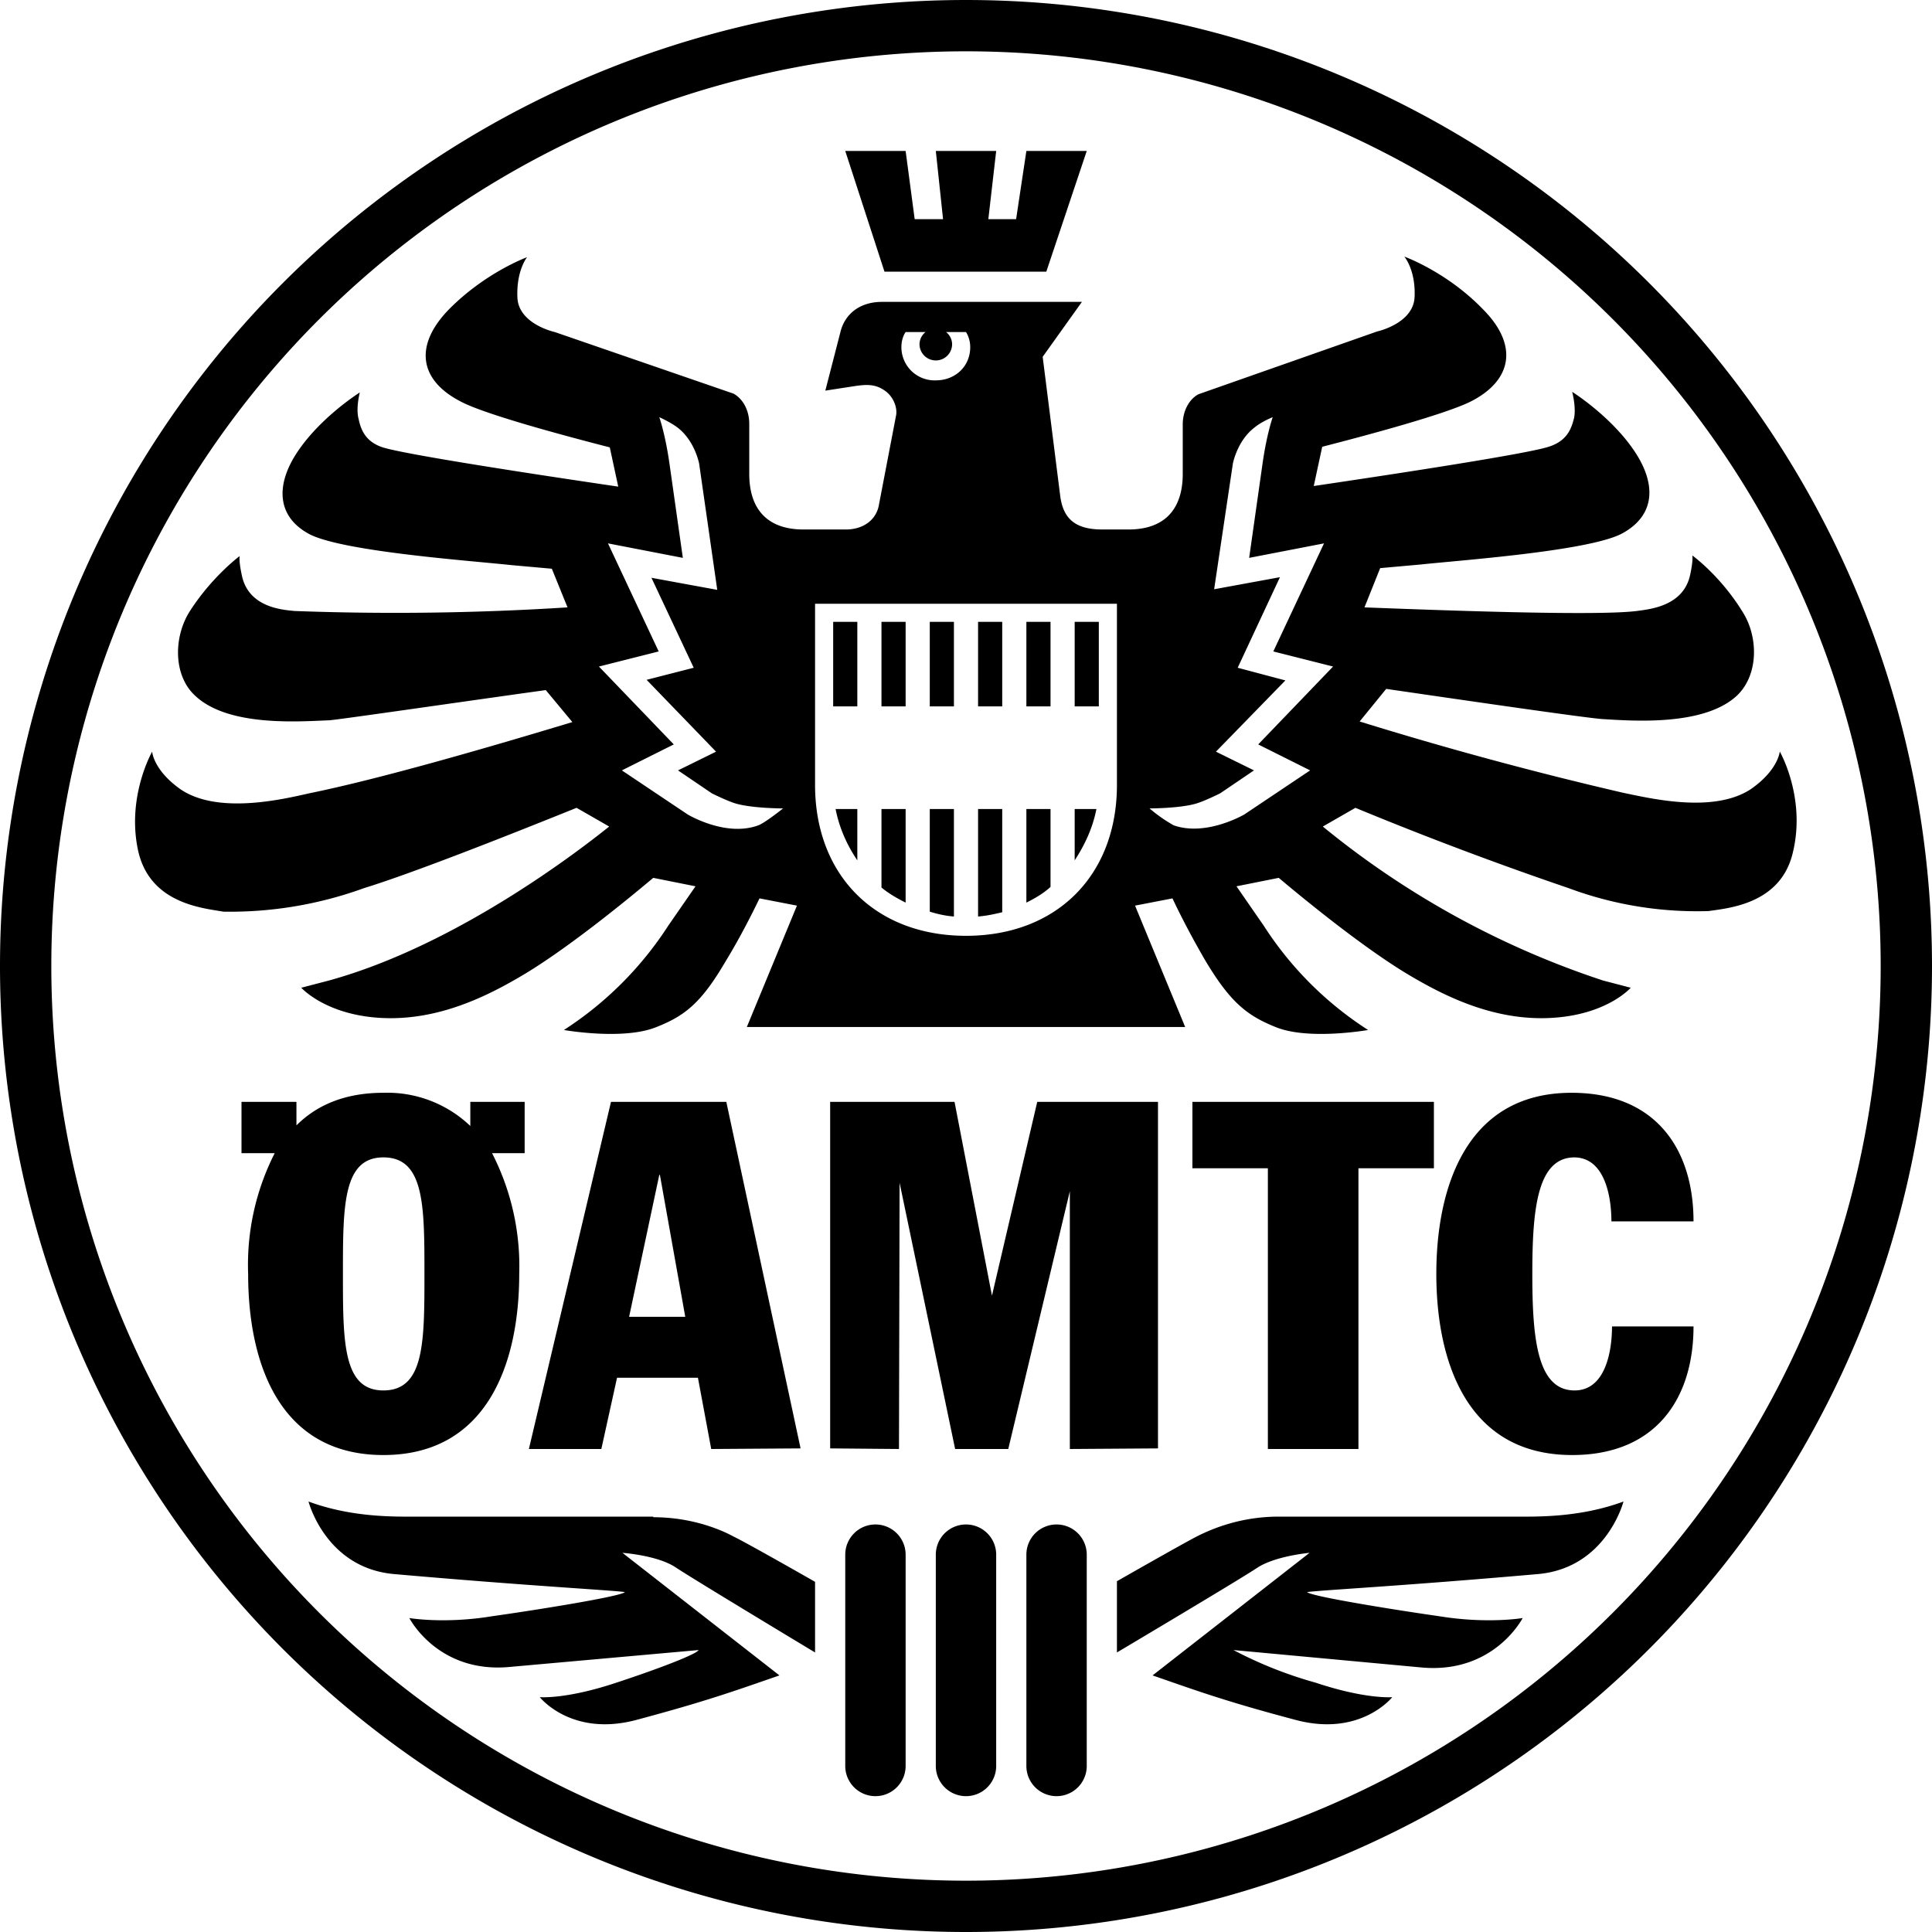 <svg width="32" height="32" viewBox="0 0 32 32" xmlns="http://www.w3.org/2000/svg"><path d="M10.82 25.12H6.9c-.34 0-1.06.02-1.79-.25 0 0 .28 1.09 1.4 1.2 2.27.2 3.65.27 3.84.3-.06.07-1.42.29-2.2.4-.79.13-1.37.03-1.37.03s.47.92 1.66.81l3.13-.28c-.02.06-.6.29-1.36.54-.84.28-1.27.24-1.27.24s.52.66 1.59.38c1.16-.31 1.63-.48 2.38-.74l-2.6-2.03s.58.04.88.24c.3.2 2.31 1.41 2.31 1.41V26.2s-1.12-.64-1.35-.75c-.22-.12-.7-.32-1.33-.32ZM17.4 13.4H17v1.55c.14-.07.28-.15.4-.26V13.4Zm-.8 0h-.4v1.78c.14-.01.27-.04.4-.07V13.4Zm-.8 0h-.4v1.7c.13.04.26.07.4.08V13.4Zm-1.6.85v-.85h-.36c.06.31.19.6.36.85Zm3.6-.85v.85c.17-.26.3-.54.36-.85h-.36Zm-2.8 0h-.4v1.3c.12.1.26.18.4.25V13.4Zm2-1.7h.4v-1.4H17v1.4Zm-2.4 0h.4v-1.4h-.4v1.4Zm1.6 0h.4v-1.4h-.4v1.4Zm-.8 0h.4v-1.4h-.4v1.4Zm2.4 0h.4v-1.4h-.4v1.4Zm-4 0h.4v-1.4h-.4v1.4Zm3.7 13.55a.5.5 0 0 0-.5.5v3.5a.5.5 0 1 0 1 0v-3.5a.5.5 0 0 0-.5-.5Zm-3 0a.5.5 0 0 0-.5.5v3.5a.5.5 0 1 0 1 0v-3.5a.5.5 0 0 0-.5-.5Zm1.5 0a.5.5 0 0 0-.5.5v3.5a.5.5 0 1 0 1 0v-3.5a.5.5 0 0 0-.5-.5Zm4.84-12.92.86.43-1.09.73s-.63.37-1.17.18a2.48 2.48 0 0 1-.4-.28s.5 0 .77-.08c.14-.04.4-.17.4-.17l.56-.38-.63-.31 1.15-1.18-.79-.21.7-1.5-1.09.2.31-2.08s.07-.38.36-.6c.12-.1.3-.17.3-.17s-.1.28-.17.78l-.22 1.55L21.93 9l-.84 1.79.99.25-1.24 1.29ZM18.5 13c0 1.5-1 2.5-2.5 2.5s-2.5-1-2.5-2.5v-3h5v3ZM15 5.5h.33a.26.26 0 0 0-.1.2.27.27 0 0 0 .54 0 .26.26 0 0 0-.1-.2H16s.07.1.07.25c0 .32-.25.55-.57.55a.55.55 0 0 1-.57-.55c0-.16.07-.25.07-.25Zm-2.44 8.17c-.54.2-1.17-.18-1.17-.18l-1.09-.73.86-.43-1.24-1.29.99-.25L10.07 9l1.24.24-.22-1.55c-.07-.5-.17-.78-.17-.78s.18.08.3.17c.29.22.36.6.36.6l.3 2.09-1.09-.2.7 1.49-.78.2 1.15 1.19-.63.31.56.38s.26.13.4.17c.28.08.78.08.78.08s-.3.24-.41.28Zm16.92-1.23s-.02.31-.48.63c-.62.41-1.68.15-2.12.06a62.06 62.06 0 0 1-4.36-1.18l.44-.54c1.44.21 3.3.48 3.58.5.5.03 1.67.12 2.22-.38.37-.34.37-.98.1-1.4-.37-.6-.83-.93-.83-.93s.02.07-.04.34c-.12.5-.66.55-.88.58-.64.08-2.96 0-4.51-.06l.26-.65.67-.06c.65-.07 2.77-.22 3.33-.51.56-.3.58-.82.21-1.37-.39-.58-1.03-.98-1.03-.98s.07.26.03.44c-.04.15-.1.37-.42.47-.37.12-2.54.45-3.89.65l.14-.65c.66-.17 2.06-.54 2.48-.76.67-.35.77-.93.18-1.52-.6-.62-1.3-.87-1.3-.87s.19.22.17.67c-.02.44-.62.57-.62.57l-2.96 1.04c-.15.08-.26.27-.26.5v.82c0 .53-.25.92-.9.92h-.43c-.43 0-.65-.16-.7-.56l-.29-2.3.65-.91h-3.31c-.38 0-.62.21-.69.5l-.25.97.52-.08c.16-.02.3-.03.45.07.16.1.23.3.2.43l-.28 1.46c-.04.26-.26.42-.55.42h-.7c-.65 0-.9-.39-.9-.92v-.83c0-.22-.1-.41-.26-.5L9.19 5.5s-.6-.13-.62-.57c-.02-.45.16-.67.16-.67s-.69.25-1.3.87c-.58.6-.48 1.17.2 1.52.41.22 1.81.59 2.47.76l.14.65c-1.36-.2-3.52-.53-3.9-.65-.31-.1-.37-.33-.4-.47-.05-.18.02-.44.02-.44s-.64.4-1.03.98c-.37.55-.35 1.08.2 1.37.57.29 2.7.44 3.34.51l.67.06.26.64a45 45 0 0 1-4.52.06c-.21-.02-.75-.06-.87-.57-.06-.27-.04-.34-.04-.34s-.46.34-.83.92c-.27.43-.27 1.07.1 1.4.55.51 1.71.42 2.22.4.29-.03 2.14-.3 3.58-.5l.44.53c-1.39.42-3.18.94-4.36 1.18-.44.1-1.5.35-2.12-.06-.46-.32-.48-.63-.48-.63s-.43.75-.23 1.65c.2.87 1.07.94 1.41 1a6.5 6.5 0 0 0 2.33-.39c.78-.24 2.28-.83 3.52-1.33l.54.31c-.45.36-2.5 1.96-4.64 2.55l-.46.12s.4.45 1.32.5c.92.05 1.72-.34 2.3-.68.69-.4 1.64-1.16 2.21-1.64l.7.14-.45.65a5.8 5.8 0 0 1-1.73 1.73s.96.17 1.51-.04c.49-.19.76-.4 1.17-1.1.22-.36.42-.75.56-1.04l.62.12-.83 2.01h7.26L18.8 15l.62-.12c.14.3.34.68.55 1.04.42.7.7.91 1.18 1.1.55.21 1.51.04 1.51.04a5.74 5.74 0 0 1-1.73-1.73l-.45-.65.7-.14c.57.48 1.52 1.24 2.21 1.64.58.34 1.38.73 2.3.68.93-.05 1.32-.5 1.32-.5l-.46-.12a14.47 14.47 0 0 1-4.64-2.55l.54-.31a59.3 59.3 0 0 0 3.53 1.33 6.1 6.1 0 0 0 2.32.38c.34-.05 1.21-.12 1.4-.99.21-.9-.22-1.65-.22-1.65ZM17.33 4.5l.67-2h-1l-.17 1.13h-.46l.13-1.13h-1l.12 1.13h-.47L15 2.5h-1l.65 2h2.68Zm8.74 14.67c.52 0 .62.67.62 1.06h1.36c0-1.19-.62-2.13-2.02-2.13-1.77 0-2.24 1.61-2.24 3s.47 3 2.25 3c1.39 0 2.01-.94 2.01-2.13H26.7c0 .39-.1 1.06-.62 1.06-.62 0-.7-.86-.7-1.93 0-1.07.08-1.93.7-1.93Zm-15.15.29h.01l.42 2.35h-.93l.5-2.35Zm.64 3.36.22 1.18 1.48-.01-1.23-5.74h-1.91L8.76 24h1.2l.26-1.18h1.34ZM5.68 21.1c0-1.13 0-1.93.67-1.93.68 0 .68.8.68 1.93s0 1.93-.68 1.93c-.67 0-.67-.8-.67-1.93Zm2.92 0a4.1 4.1 0 0 0-.45-2h.54v-.85h-.9v.4a1.99 1.99 0 0 0-1.44-.55c-.63 0-1.1.2-1.44.54v-.39H4v.85h.55a4.08 4.08 0 0 0-.44 2c0 1.48.52 3 2.24 3 1.72 0 2.25-1.52 2.25-3Zm9.12 2.9 1.46-.01v-5.74h-2l-.75 3.21-.62-3.21h-2.06v5.74l1.14.01.01-4.41.92 4.41h.88l1.02-4.27V24Zm4.78 0v-4.65h1.25v-1.1h-4v1.1H21V24h1.5Zm-1.32 1.12c-.63 0-1.1.2-1.34.32-.22.11-1.34.75-1.34.75v1.18s2.02-1.2 2.32-1.4c.3-.2.87-.25.87-.25l-2.6 2.03c.75.26 1.21.43 2.38.74 1.07.28 1.59-.38 1.59-.38s-.43.04-1.27-.24a6.85 6.85 0 0 1-1.36-.54l3.13.29c1.19.1 1.66-.82 1.66-.82s-.58.1-1.38-.03c-.77-.11-2.13-.33-2.19-.4.19-.03 1.57-.1 3.84-.3 1.12-.11 1.4-1.2 1.4-1.2-.73.27-1.45.25-1.79.25h-3.92ZM16 31.15a15.15 15.15 0 1 1 0-30.3 15.15 15.15 0 0 1 0 30.3ZM16 0a16 16 0 1 0 0 32 16 16 0 0 0 0-32Z" fill-rule="evenodd"/></svg>
